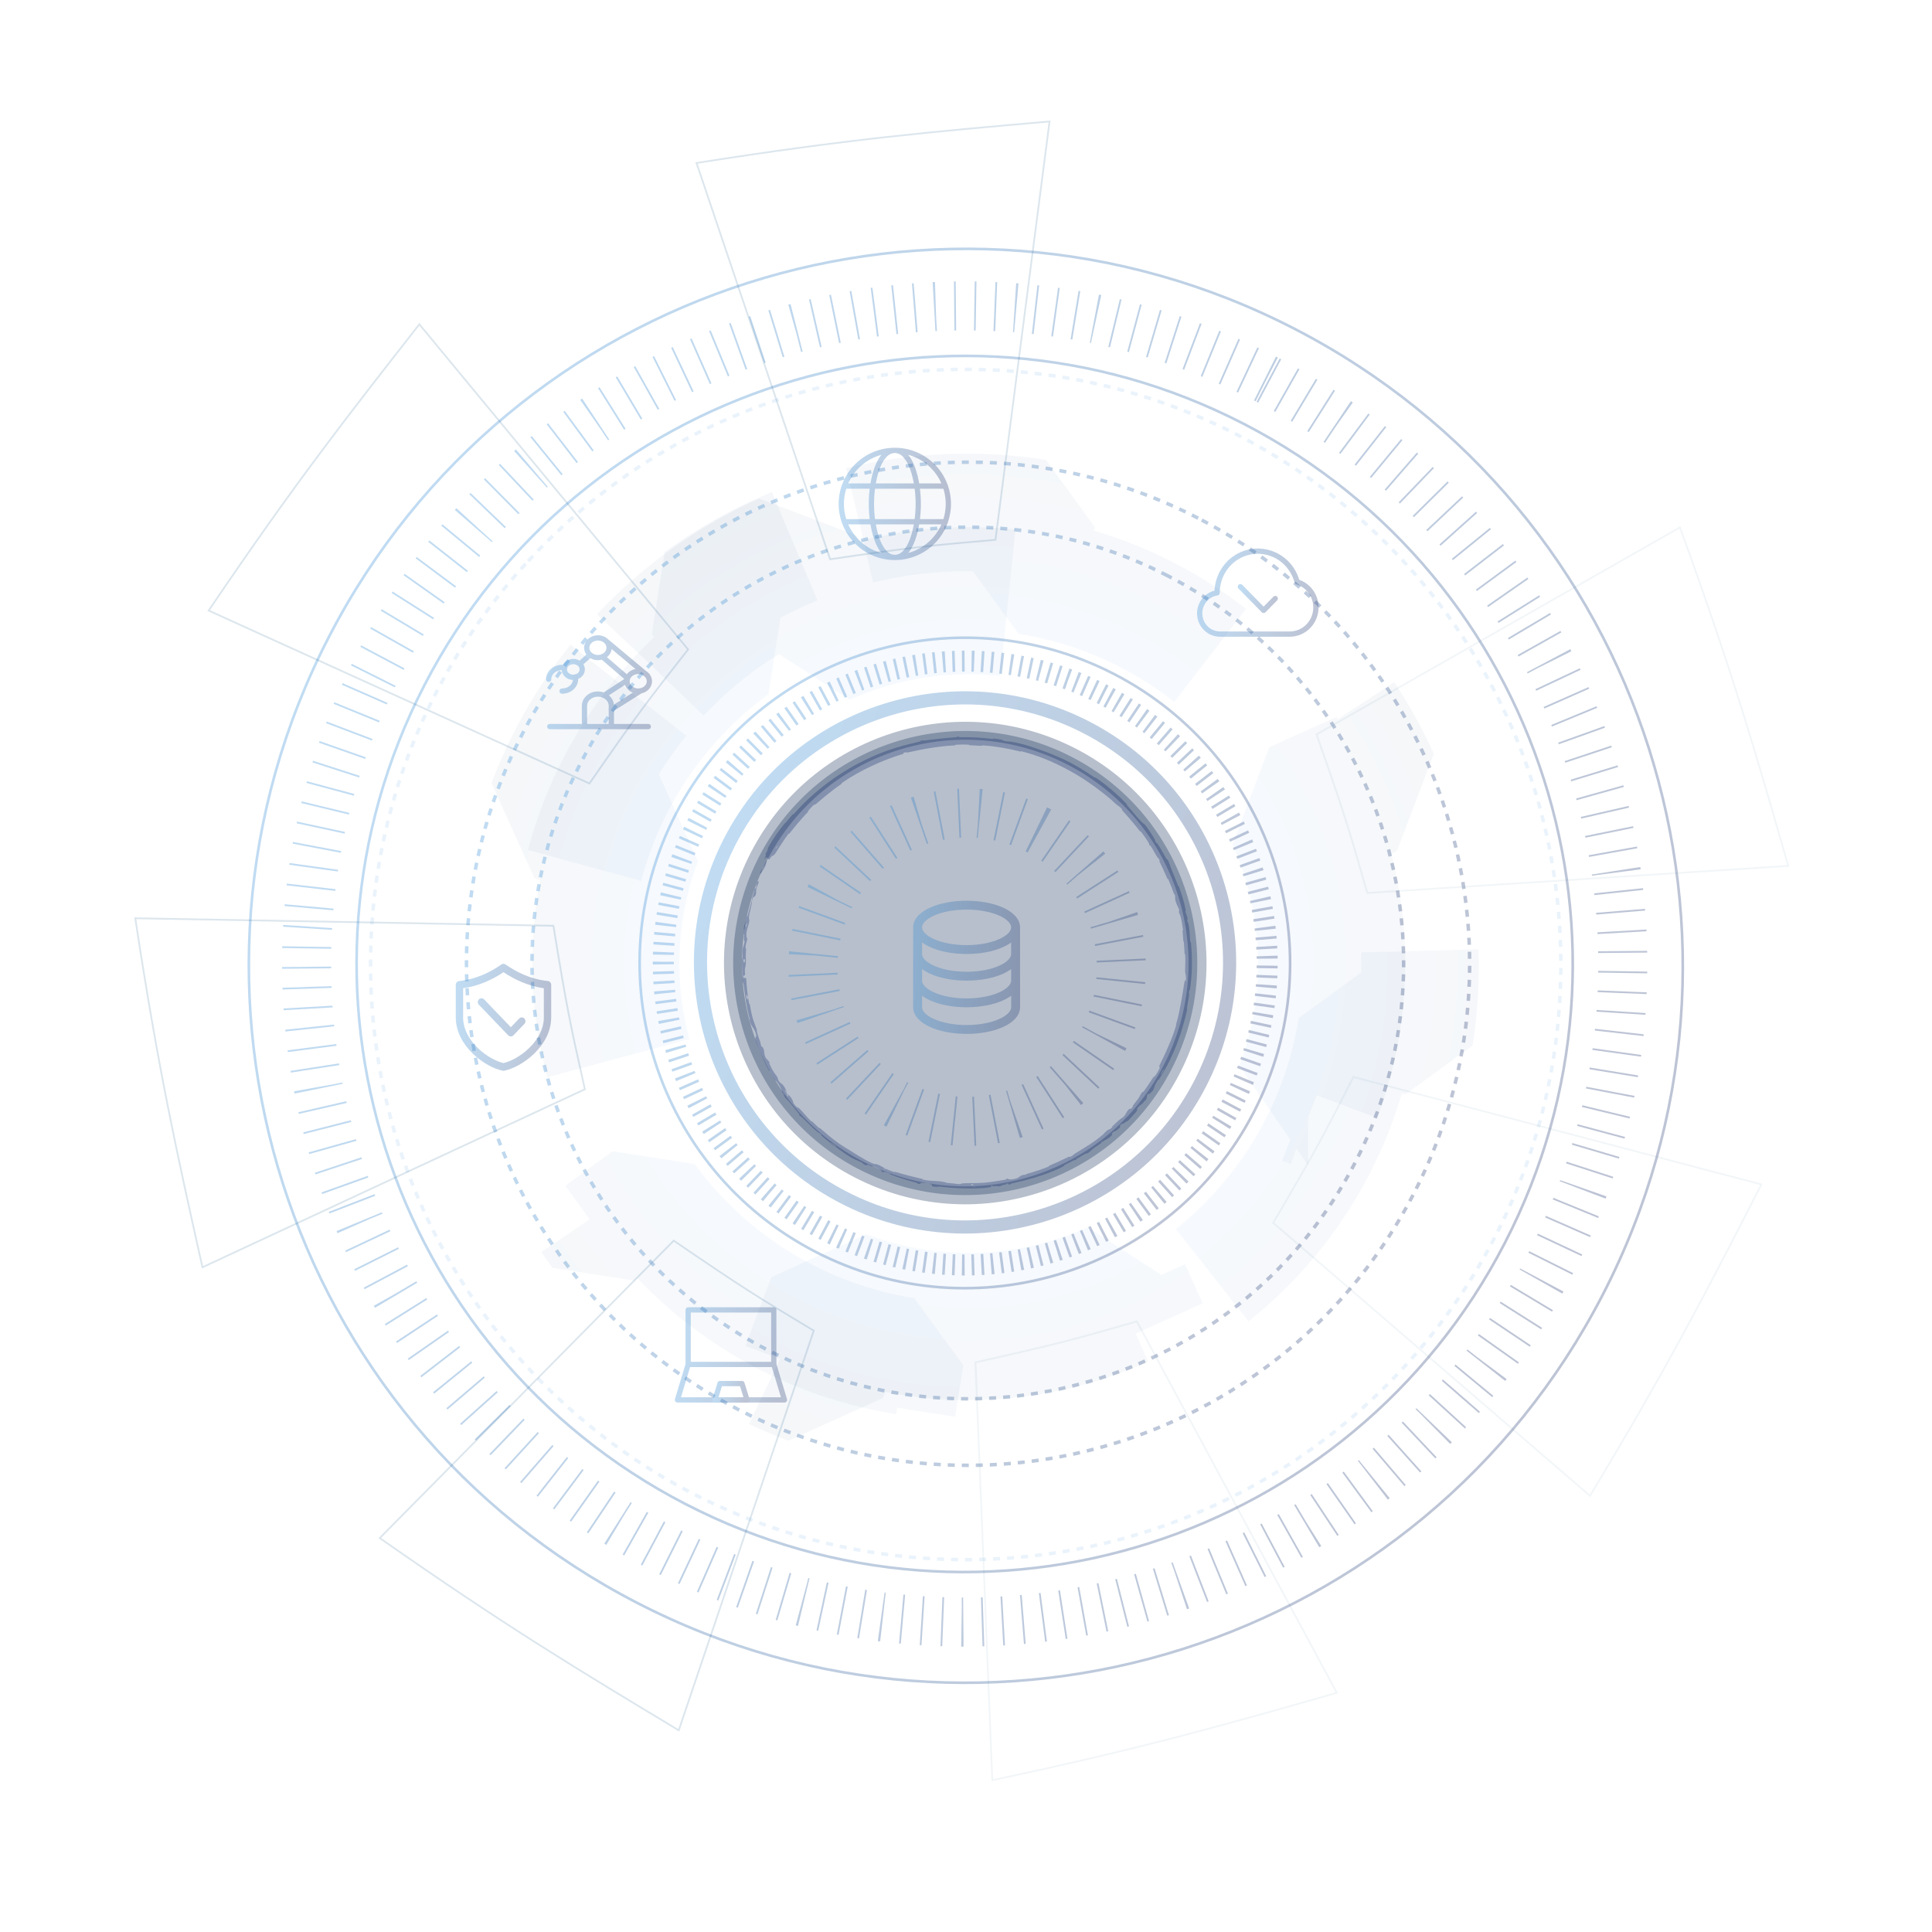 <svg width="2205" height="2205" viewBox="0 0 2205 2205" fill="none" xmlns="http://www.w3.org/2000/svg">
<circle opacity="0.29" cx="1101.64" cy="1099.13" r="275.302" transform="rotate(-152.69 1101.64 1099.13)" fill="#07244F"/>
<g opacity="0.29" filter="url(#filter0_f_94_2037)">
<path d="M962.901 1366.66C814.758 1290.16 756.677 1108.05 833.173 959.911C909.669 811.768 1091.78 753.686 1239.92 830.182C1388.06 906.678 1446.14 1088.78 1369.65 1236.93C1293.15 1385.07 1111.04 1443.15 962.901 1366.66Z" stroke="url(#paint0_linear_94_2037)" stroke-width="15"/>
</g>
<path opacity="0.29" d="M1259.7 793.008C1090.64 705.709 882.816 771.992 795.516 941.057C708.217 1110.12 774.501 1317.95 943.565 1405.24C1112.63 1492.54 1320.45 1426.26 1407.75 1257.2C1495.05 1088.13 1428.77 880.307 1259.7 793.008Z" stroke="url(#paint1_linear_94_2037)" stroke-width="24" stroke-miterlimit="2.559" stroke-dasharray="3 8"/>
<path opacity="0.29" d="M982.43 1329.98C854.934 1264.14 804.946 1107.42 870.781 979.921C936.616 852.424 1093.34 802.437 1220.84 868.272C1348.34 934.107 1398.32 1090.83 1332.49 1218.33C1266.65 1345.83 1109.93 1395.81 982.43 1329.98Z" stroke="#07244F" stroke-width="10"/>
<path opacity="0.29" d="M877.537 965.779C882.071 957.728 888.979 947.812 894.79 940.676C896.602 938.442 895.987 939.806 897.257 938.287C899.741 935.338 901.918 932.417 904.526 929.617C905.393 928.692 904.779 930.242 905.678 929.267C910.608 923.935 915.212 918.824 920.556 913.744C946.861 888.81 977.585 869.519 1011.91 856.943C1023.22 852.76 1037.42 849.128 1049.54 846.407C1050.95 846.086 1050.01 845.794 1050.27 845.699C1054.41 844.246 1053.18 845.481 1055.98 845.085C1067.11 843.532 1079.48 842.172 1090.25 841.487C1094.83 841.207 1090.19 840.439 1094.84 840.807C1095.16 840.833 1094.01 841.377 1095.27 841.393C1098.13 841.417 1103.53 841.293 1105.74 841.373C1110.01 841.518 1110.71 841.537 1114.73 841.714C1120.24 841.976 1126.73 842.746 1132.61 843.326C1133.87 843.449 1132.27 842.731 1134.28 842.886C1136.3 843.03 1141.57 843.825 1143.33 844.245C1145.08 844.654 1144.26 844.937 1144.56 845.081C1147.02 846.268 1153.23 846.338 1154.02 846.488C1168.28 848.955 1180.1 853.077 1192.77 857.79C1202.35 861.358 1212.38 865.619 1221.05 870.142C1221.13 870.179 1221.2 870.217 1221.27 870.254C1231.65 875.697 1239.95 881.025 1249.34 887.411C1250.32 888.088 1249.52 886.784 1250.72 887.613C1263.53 896.45 1275.38 906.506 1285.98 917.779C1287.04 918.913 1285.25 917.869 1286.29 919.023C1292.7 926.021 1301.49 938.062 1306.72 941.131C1310.59 946.255 1315.04 952.686 1317.79 957.753C1319.55 961.02 1317.12 958.319 1319.77 962.005C1320.36 962.84 1320.09 961.44 1320.94 962.717C1324.54 968.104 1327.91 974.324 1331.11 979.886C1331.76 981.017 1332.01 980.49 1332.25 980.781C1334.29 983.238 1335.55 988.396 1335.95 989.449C1339.04 997.472 1341.64 1003.15 1344.41 1010.65C1345.04 1012.39 1344.87 1010.12 1345.5 1011.79C1348.73 1020.47 1351.45 1029.71 1353.33 1038.59C1353.74 1040.56 1352.79 1038.88 1352.96 1039.83C1353.7 1044.01 1354.87 1044.72 1355.48 1048.75C1355.6 1049.6 1355.07 1049.22 1355.05 1049.38C1354.77 1051.92 1356.22 1053.81 1356.36 1054.43C1358.06 1062.23 1357.61 1067.45 1358.54 1075.06C1358.65 1075.97 1359.02 1073.85 1359.28 1076.43C1361.04 1093.59 1360.66 1111.97 1358.24 1128.85C1357.87 1131.48 1357.66 1129.54 1357.59 1129.71C1356.45 1132.31 1357.31 1134.17 1357.23 1135.03C1356.59 1141.84 1354.51 1147.91 1354.84 1152.71C1349.69 1175.34 1342.19 1197.37 1331.22 1217.67C1328.5 1222.7 1325.63 1227.51 1322.5 1232.26C1322.31 1232.56 1322.18 1231.73 1321.78 1232.33C1316.95 1239.6 1318.55 1238.57 1316.2 1244C1315.6 1245.37 1312.04 1248.3 1311.73 1248.55C1310.64 1249.51 1310.83 1247.84 1310.5 1248.19C1307.8 1251.06 1310.35 1252.16 1307.11 1256.43C1307.01 1256.56 1307.04 1255.7 1306.73 1256.03C1305.76 1257.04 1305.07 1258.25 1304.09 1259.21C1301.85 1261.4 1300.16 1261.45 1297.68 1265.56C1297.36 1266.08 1299.14 1266.39 1295.95 1269.93C1294.7 1271.36 1288.99 1277.6 1287.26 1279.19C1285.54 1280.8 1286.32 1279.3 1286.19 1279.41C1281.27 1283.46 1282.76 1281.55 1279.83 1283.08C1276.9 1284.57 1279.1 1285.61 1278.34 1286.68C1277.58 1287.76 1273.78 1290.5 1272.8 1291.11C1271.82 1291.73 1272.68 1290.55 1271.85 1291.15C1266.36 1295.03 1270.37 1293.93 1268.93 1295.65C1265.48 1299.69 1261.21 1300.93 1257.33 1303.67C1256.27 1304.41 1257.35 1304.08 1256.45 1304.8C1252.86 1307.64 1250.34 1308.81 1246.32 1312.12C1245.67 1312.66 1242.71 1315.85 1240.01 1316.66C1239.63 1316.78 1240.33 1315.84 1238.63 1316.79C1236.11 1318.22 1231.57 1320.82 1228.92 1322.46C1226.97 1323.68 1229.61 1323 1226.97 1324.22C1225.79 1324.76 1227.69 1323.25 1225.5 1324.29C1223.32 1325.33 1217.88 1328.18 1215.78 1329.2C1213.69 1330.24 1215.06 1330.15 1214.91 1330.27C1213.97 1330.96 1210.01 1333.1 1209.64 1333.26C1191.39 1341.64 1173.45 1346.52 1154.46 1350.79C1152.97 1351.12 1154.08 1351.45 1153.85 1351.51C1148.75 1352.76 1152.52 1350.52 1148.85 1350.71C1149.57 1351.72 1147.42 1351.94 1143.8 1352.66C1142.06 1353 1143.08 1353.28 1142.93 1353.35C1140.42 1354.42 1138.47 1353.82 1137.98 1353.72C1136.17 1353.32 1134.38 1354.32 1133.15 1354.03C1131.92 1353.75 1134.55 1352.8 1131.06 1353.22C1130.12 1353.73 1132.84 1354.48 1130.19 1354.95C1120.17 1356.88 1101.14 1356.58 1093.02 1356.03C1084.91 1355.61 1082.28 1355.41 1077.58 1354.84C1069.1 1353.67 1072.13 1354.78 1066.8 1354.44C1061.46 1354.02 1064.33 1352.49 1063.63 1351.97C1062.95 1351.45 1062.08 1351.74 1061.2 1351.36C1060.32 1350.99 1062.34 1351.04 1060.21 1350.6C1058.07 1350.17 1052.1 1349.77 1051.25 1350.02C1049.46 1350.58 1051.91 1352.11 1046.28 1350.53C1045.96 1350.43 1047.13 1350.18 1045.89 1349.85C1036.1 1347.23 1025.95 1344.24 1016.56 1340.5C1015.27 1339.99 1016.63 1339.88 1015.88 1339.57C1008.12 1336.3 1010.6 1338.22 1005.92 1337.49C1007.4 1336.57 1005.36 1334.89 999.523 1332.31C996.013 1330.73 996.388 1331.56 993.954 1330.9C993.223 1330.71 990.958 1329.15 990.39 1329.19C988.517 1329.31 990.345 1331.44 984.607 1328.05C984.605 1328.05 984.602 1328.05 984.6 1328.04C984.511 1327.99 984.586 1327.95 984.682 1327.9C984.807 1327.84 984.968 1327.76 984.839 1327.6C984.789 1327.54 984.692 1327.46 984.53 1327.37C978.865 1324.16 977.727 1324.67 971.589 1321.24C966.749 1318.54 958.838 1312.74 953.815 1309.01C954.825 1307.81 949.854 1304.67 947.291 1304.07C944.076 1301.58 940.622 1298.91 937.699 1296.26C936.696 1295.35 937.67 1295.57 937.572 1295.43C936.079 1293.16 934.072 1292.81 933.384 1292.26C925.981 1286.28 921.013 1280.3 914.277 1274.21C914.04 1274 912.873 1274.36 911.829 1272.02C911.767 1271.87 914.141 1273.76 911.314 1270.56C908.478 1267.36 903.758 1260.86 899.767 1256.48C898.797 1255.43 895.888 1253.07 894.745 1250.3C894.594 1249.93 895.097 1250.09 894.911 1249.53C894.312 1247.74 892.836 1247.58 892.401 1245.3C891.972 1243.02 890.078 1239.03 886.403 1234.35C886.288 1234.2 884.8 1233.47 883.843 1231.86C882.313 1229.29 880.355 1225.53 878.857 1222.8C878.138 1221.5 878.118 1222.59 877.985 1222.37C872.938 1213.67 870.252 1206.99 866.316 1196.99C865.593 1195.16 862.816 1190.15 862.087 1186.35C861.312 1182.18 865.161 1185.37 861.579 1176.52C860.182 1172.97 855.475 1169.18 855.457 1161.97C851.74 1148.95 850.499 1136.47 848.605 1123.07C848.52 1122.47 847.405 1120.63 847.308 1119.19C847.165 1117.06 847.533 1115.87 847.471 1114.35C847.235 1107.99 846.731 1102.16 846.868 1096.01C846.928 1093.67 847.365 1094.5 847.466 1091.72C847.581 1088.95 847.05 1087.07 847.572 1083.32C847.977 1080.49 849.419 1077.76 849.936 1074.05C848.746 1073.79 849.003 1071.21 849.276 1066.6C849.329 1065.71 848.787 1066.6 848.79 1066.17C848.797 1064.45 849.367 1062.94 849.375 1061.3C849.378 1060.9 848.97 1060.82 848.95 1060.49C848.756 1057.67 850.476 1053.35 850.783 1052.63C851.94 1049.82 851.692 1048.36 852.405 1046.17C853.125 1044 852.699 1047.39 853.409 1044.82C854.876 1039.52 856.58 1032.65 858.195 1027.33C858.838 1025.2 857.872 1026.49 857.952 1026.19C859.143 1021.73 861.203 1017.48 861.013 1014.72C864.784 1012.67 861.642 1012 864.581 1006.01C864.815 1005.54 866.309 1005.43 865.766 1007.35C865.223 1009.27 863.761 1011.95 863.131 1014.65C862.971 1015.29 862.958 1019.2 862.876 1019.71C862.192 1023.67 860.128 1023.6 859.952 1023.77C858.08 1025.71 858.11 1030.48 857.888 1031.66C856.826 1037.09 855.465 1041.52 854.787 1046.09C854.352 1049.07 855.594 1049.62 855.104 1051.9C853.546 1059.49 851.307 1061.98 851.972 1069.47C852.134 1071.08 853.708 1069.68 852.007 1075.16C851.896 1075.5 850.482 1079.58 850.979 1082.05C851.04 1082.36 851.461 1082.38 851.469 1082.78C851.523 1085.47 851.093 1087.24 851.142 1090.16C851.193 1093.08 851.363 1096.6 851.229 1099.92C851.145 1101.93 850.408 1104.51 850.242 1105.48C849.753 1108.23 850.787 1111.11 850.21 1112.83C849.636 1114.57 848.416 1111.28 848.253 1115.8C849.354 1115.9 850.499 1116.2 851.613 1116.39C852.237 1126.12 853.088 1135.7 854.919 1145.32C855.148 1146.51 855.497 1145.19 855.76 1146.46C856.882 1151.81 857.512 1156.58 859.083 1162.05C860.303 1166.28 862.222 1170.75 863.753 1175.07C863.389 1178.12 865.978 1184.47 867.654 1189.13C868.237 1190.77 867.886 1190.78 868.236 1191.97C869.592 1196.46 869.811 1194.01 870.451 1195.13C873.244 1199.89 871.116 1201.31 873.906 1207.2C874.049 1207.52 877.07 1210.72 877.405 1211.19C879.524 1214.22 877.256 1211.94 878.203 1214.03C879.951 1217.84 881.048 1220.58 883.817 1224.67C884.627 1225.87 887.069 1228.41 887.976 1231.11C888.095 1231.47 887.613 1231.53 887.746 1231.79C890.197 1236.56 891.47 1235.92 893.524 1238.21C895.581 1240.49 897.477 1244.86 897.82 1245.81C898.698 1248.26 896.454 1244.42 896.327 1244.34C894.73 1243.51 896.81 1246.26 898.309 1248.43C897.428 1249.54 899.705 1252.47 899.875 1250.67C899.888 1250.47 898.568 1248.89 898.309 1248.43C900.75 1249.52 903.263 1252.62 905.07 1256.89C905.929 1258.88 904.12 1257.79 908.386 1262.55C910.336 1264.69 910.325 1263.23 912.177 1264.99C916.409 1269 920.909 1275.08 925.303 1279.2C926.885 1280.69 925.735 1278.84 926.829 1279.84C929.736 1282.47 932.018 1285.12 935.107 1287.61C935.386 1287.84 935.091 1286.86 936.01 1287.66C943.011 1293.75 949.145 1299.07 957.062 1304.71C960.871 1307.45 968.052 1311.81 972.19 1314.34C976.827 1317.23 982.027 1320.55 987.036 1323.34C989.796 1324.89 992.444 1326.25 994.79 1327.29C999.091 1329.17 998.376 1328.23 1000.37 1328.73C1004.19 1329.69 1010.03 1333.43 1010.83 1333.94C1010.85 1333.96 1007.06 1332.58 1008.96 1333.64C1009.91 1334.64 1010.79 1333.93 1010.83 1333.94C1011.35 1334.31 1018.89 1337.26 1020.44 1337.65C1021.28 1337.88 1020.99 1337.24 1021.42 1337.37C1031.79 1340.44 1042.19 1343.14 1052.86 1345.55C1053.04 1345.6 1052.65 1346.09 1053.09 1346.2C1059.24 1347.68 1063.4 1347.64 1068.6 1347.95C1073.81 1348.25 1077.89 1348.79 1080.88 1350.03C1084.81 1350.25 1090.44 1351.01 1093.68 1351.37C1096.93 1351.74 1097.42 1350.62 1097.7 1350.61C1106.62 1350.03 1111.77 1350.53 1121.01 1349.99C1125.41 1349.75 1134.07 1348.64 1138.76 1347.79C1142.46 1347.15 1144.74 1347.03 1148.12 1346.24C1148.58 1346.13 1148.02 1345.73 1148.16 1345.69C1151.84 1344.39 1150.24 1345.91 1151.07 1345.97C1154.06 1346.17 1155.93 1346.22 1160.69 1344.73C1161.79 1344.38 1164.61 1341.9 1166.58 1341.27C1169.15 1340.45 1168.34 1341.32 1171.02 1340.41C1171.25 1340.33 1171.1 1339.98 1172.78 1339.5C1180.57 1337.31 1189 1334.62 1196.79 1331.41C1197.85 1330.97 1196.26 1330.97 1197.79 1330.33C1204.96 1327.3 1212.68 1323.7 1219.52 1320.39C1221.2 1319.58 1220.37 1320.51 1220.78 1320.43C1223.36 1319.93 1225.9 1317.22 1226.39 1316.91C1238.16 1309.54 1247.58 1304.41 1258.43 1295.25C1259.03 1294.76 1262.86 1290.09 1265.51 1289.14C1265.69 1289.08 1268.37 1288.15 1269.62 1286.06C1269.7 1285.93 1268.13 1286.62 1270.28 1284.76C1272.44 1282.88 1275.51 1279.51 1278.71 1277.16C1279.72 1276.42 1282.55 1275.07 1284.49 1271.81C1284.63 1271.6 1287.12 1266.15 1289.42 1265.48C1289.79 1265.37 1290.61 1266.56 1292.97 1262.74C1293.41 1262.01 1292.19 1262.98 1293.48 1261.16C1295.46 1258.37 1298.58 1255.1 1300.63 1251.41C1300.99 1250.76 1302.11 1247.74 1304.14 1246.14C1304.46 1245.89 1304.4 1246.76 1305.2 1245.72C1309.05 1240.8 1312.43 1235.15 1315.99 1229.9C1317.26 1228.03 1317.3 1229.41 1318.67 1227.47C1320.06 1225.54 1322.55 1221.52 1323.43 1219.17C1324.29 1216.84 1321.99 1218.66 1323.63 1215.36C1323.84 1214.93 1324.05 1214.51 1324.26 1214.08C1331.06 1200.17 1337.45 1186.16 1342.02 1171.33C1342.71 1169.07 1341.76 1170.83 1342.71 1167.49C1346.42 1155.15 1349.91 1133.28 1351.58 1122.22C1353.03 1113.36 1352.68 1124.64 1353.5 1117.82C1353.89 1114.51 1352.68 1110.86 1352.66 1110.07C1352.52 1102.28 1353.1 1096.88 1352.66 1089.87C1352.56 1088.42 1352.06 1089.86 1351.98 1088.64C1351.7 1084.45 1351.64 1080.03 1351.21 1076.04C1351.01 1074.25 1350.62 1074.62 1350.48 1072.98C1350.12 1069.04 1349.84 1065.54 1349.65 1061.66C1349.63 1061.31 1350.51 1063.58 1350.08 1060.67C1349.38 1055.97 1348.67 1050.06 1347.07 1044.81C1346.58 1043.24 1345.64 1043.4 1345.47 1039.86C1345.42 1039.12 1346.8 1039.73 1344.8 1036.04C1344.48 1035.41 1341.37 1029.22 1341.19 1025.78C1341.16 1024.87 1341.38 1022.43 1340.62 1020.61C1340.52 1020.37 1340.36 1021.54 1339.8 1020.02C1337.83 1014.67 1335.79 1009.06 1333.39 1003.71C1332.75 1002.29 1333.15 1004.64 1332.2 1002.51C1329.61 996.679 1326.33 989.411 1323.57 983.802C1322.55 981.732 1323.69 982.934 1323.65 982.763C1323.09 979.998 1321.37 979.104 1320.89 978.355C1317.86 973.677 1316.11 969.775 1313.25 965.51C1312.46 964.334 1312.57 965.455 1312.38 965.242C1310.43 963.028 1312.38 964.36 1311.45 962.752C1308.85 958.243 1305.5 953.534 1302.29 949.37C1301.11 947.848 1301.94 949.928 1300.89 948.563C1294.64 940.496 1287.71 932.417 1280.97 925.076C1279.7 923.691 1280.85 924.216 1280.65 923.864C1279.26 921.411 1275.72 919.362 1275 918.81C1271.7 916.279 1270.77 914.895 1267.99 912.524C1254.44 900.882 1236.39 888.119 1221.55 880.046C1220.07 879.23 1218.61 878.439 1217.17 877.671C1199.75 868.531 1184.77 862.39 1166 857.465C1164.7 857.133 1165.85 858.057 1164.74 857.782C1150.36 854.226 1135.95 851.611 1121.12 850.683C1119.91 850.608 1121.62 851.304 1119.66 851.208C1115.66 851.015 1110.62 850.772 1106.56 850.534C1104.59 850.419 1107.25 849.961 1105.26 849.859C1100.62 849.626 1095.64 849.676 1090.88 849.997C1088.86 850.138 1091.94 850.569 1089.31 850.711C1071.41 851.752 1054.02 854.669 1036.32 858.742C1035.11 859.024 1033.73 858.166 1031.24 859.139C1031.14 859.513 1031.27 859.883 1031.28 860.246C1006.3 867.895 982.496 878.773 960.801 893.584C959.89 894.209 961.817 893.644 960.06 894.858C949.888 901.926 940.673 909.599 931.021 917.831C930.07 918.653 929.761 917.388 927.207 920.103C926.748 920.573 922.889 924.652 922.08 925.867C921.971 926.034 923.047 925.658 921.816 926.966C914.637 934.592 907.529 942.887 901.081 951.137C900.039 952.472 900.659 950.69 899.912 951.641C894.643 958.359 889.935 966.385 885.396 973.226C882.389 977.786 882.568 975.569 880.325 977.674C880.004 977.971 878.365 980.98 877.802 980.887C876.371 980.653 875.829 978.463 874.212 978.387C873.858 978.362 871.994 982.69 872.599 979.869C872.64 979.67 874.009 976.539 874.187 975.682C874.309 975.083 873.316 975.744 873.687 974.586C874.06 973.426 875.099 972.503 875.839 970.654C876.587 968.802 875.576 969.257 877.537 965.779ZM1108.39 1352.62C1111.44 1353.06 1111.82 1351.1 1108.57 1351.66C1108.41 1351.69 1108.23 1352.59 1108.39 1352.62ZM851.814 1135.83C851.542 1139.89 853.259 1142.36 853.455 1139.5C853.665 1136.65 851.902 1134.6 851.814 1135.83ZM848.595 1094.77C847.856 1099.43 850.614 1100.15 850.111 1095.2C850.084 1094.91 848.639 1094.5 848.595 1094.77ZM886.948 965.782C886.902 965.802 885.595 967.889 885.589 967.954C885.434 969.39 888.039 965.226 886.948 965.782ZM851.984 1053.94C851.347 1055.29 851.081 1059.52 851.837 1057.81C852.435 1056.43 852.766 1052.24 851.984 1053.94ZM1256.65 1302.99C1256.71 1302.99 1258.13 1301.93 1258.01 1301.82C1257.59 1301.48 1255.72 1303.08 1256.65 1302.99ZM873.723 987.847C869.178 997.035 864.647 1002.02 869.506 991.763C870.4 989.929 868.335 996.065 869.601 993.786C871.908 989.646 872.004 986.167 874.922 982.16C875.438 981.441 873.97 987.325 873.718 987.865C873.72 987.859 873.722 987.853 873.723 987.847ZM1110.21 1354.9C1110.27 1354.93 1112.73 1354.86 1112.79 1354.83C1114.09 1354.17 1109.15 1354.3 1110.21 1354.9ZM1325.38 1226.29C1325.51 1226.21 1328.32 1221.23 1328.35 1221.03C1328.9 1217.95 1323.24 1227.98 1325.38 1226.29ZM953.759 1308.92C951.213 1307.88 948.54 1306 947.3 1304.08C949.411 1305.73 951.596 1307.34 953.759 1308.92Z" fill="#052165"/>
<path opacity="0.29" d="M1445.54 432.929C1077.02 242.64 624.019 387.121 433.73 755.638C243.44 1124.15 387.921 1577.16 756.438 1767.45C1124.95 1957.74 1577.96 1813.25 1768.25 1444.74C1958.54 1076.22 1814.05 623.219 1445.54 432.929Z" stroke="url(#paint2_linear_94_2037)" stroke-width="56" stroke-miterlimit="2.559" stroke-dasharray="2 21"/>
<path opacity="0.29" d="M1184.58 947.479C1098.21 902.88 992.036 936.743 947.437 1023.11C902.838 1109.48 936.701 1215.66 1023.07 1260.26C1109.44 1304.86 1215.62 1270.99 1260.21 1184.62C1304.81 1098.25 1270.95 992.078 1184.58 947.479Z" stroke="url(#paint3_linear_94_2037)" stroke-width="56" stroke-miterlimit="2.559" stroke-dasharray="2 21"/>
<path opacity="0.29" d="M1419.34 483.667C1078.84 307.847 660.287 441.343 484.467 781.838C308.647 1122.33 442.142 1540.89 782.637 1716.71C1123.13 1892.53 1541.69 1759.03 1717.51 1418.54C1893.33 1078.04 1759.83 659.488 1419.34 483.667Z" stroke="url(#paint4_linear_94_2037)" stroke-width="3" stroke-miterlimit="2.559"/>
<path opacity="0.29" d="M1477.65 375.362C1076.18 168.055 582.668 325.457 375.362 726.929C168.055 1128.4 325.457 1621.91 726.929 1829.22C1128.4 2036.53 1621.91 1879.12 1829.22 1477.65C2036.53 1076.18 1879.12 582.668 1477.65 375.362Z" stroke="url(#paint5_linear_94_2037)" stroke-width="3" stroke-miterlimit="2.559"/>
<path opacity="0.29" d="M1271.48 769.274C1089.36 675.234 865.489 746.636 771.45 928.754C677.41 1110.87 748.812 1334.74 930.93 1428.78C1113.05 1522.82 1336.92 1451.42 1430.96 1269.3C1525 1087.18 1453.6 863.314 1271.48 769.274Z" stroke="url(#paint6_linear_94_2037)" stroke-width="3" stroke-miterlimit="2.559"/>
<path opacity="0.29" d="M599.853 643.56C347.327 920.981 367.51 1350.59 644.931 1603.11C922.352 1855.64 1351.96 1835.46 1604.48 1558.03C1857.01 1280.61 1836.83 851.007 1559.41 598.482C1281.98 345.956 852.378 366.139 599.853 643.56Z" stroke="url(#paint7_linear_94_2037)" stroke-opacity="0.33" stroke-width="4" stroke-miterlimit="2.559" stroke-dasharray="8 8"/>
<path opacity="0.29" d="M742.558 758.577C788.707 709.466 842.638 671.681 900.725 645.505L935.237 722.087L935.237 722.089C1035.16 677.061 1149.62 673.501 1252.14 712.232L1252.14 712.23L1281.83 633.65C1341.43 656.166 1397.61 690.527 1446.72 736.675L1449.01 738.843C1497.01 784.509 1534.02 837.662 1559.79 894.841L1483.21 929.353L1483.21 929.354C1528.23 1029.27 1531.8 1143.74 1493.06 1246.26L1493.07 1246.26L1571.65 1275.95C1549.13 1335.55 1514.77 1391.72 1468.62 1440.84C1422.47 1489.95 1368.54 1527.73 1310.46 1553.91L1275.94 1477.33L1275.94 1477.32C1176.02 1522.35 1061.56 1525.91 959.035 1487.18L959.035 1487.18L929.349 1565.76C869.748 1543.25 813.572 1508.89 764.461 1462.74L762.167 1460.57C714.172 1414.9 677.156 1361.75 651.388 1304.57L727.971 1270.06L727.972 1270.06C682.944 1170.14 679.383 1055.68 718.114 953.152L718.114 953.151L639.534 923.466C662.05 863.864 696.41 807.688 742.558 758.577Z" stroke="url(#paint8_radial_94_2037)" stroke-opacity="0.13" stroke-width="168" stroke-miterlimit="2.559" stroke-linejoin="bevel" stroke-dasharray="500 500"/>
<path opacity="0.29" d="M981.445 599.382C1049.55 582.927 1117.92 580.765 1183.29 591.047L1172.88 657.233L1172.88 657.234C1290.67 675.763 1397.01 740.714 1467.28 837.054L1467.28 837.054L1521.41 797.572C1560.4 851.034 1589.7 912.853 1606.15 980.954C1622.61 1049.06 1624.77 1117.43 1614.49 1182.8L1548.3 1172.39L1548.3 1172.39C1529.77 1290.18 1464.82 1396.52 1368.48 1466.79L1368.48 1466.79L1407.96 1520.92C1354.5 1559.91 1292.68 1589.21 1224.58 1605.66C1156.48 1622.12 1088.1 1624.28 1022.74 1614L1033.15 1547.81L1033.15 1547.81C915.351 1529.28 809.015 1464.33 738.746 1367.99L738.747 1367.99L684.616 1407.47C645.622 1354.01 616.327 1292.19 599.873 1224.09C583.418 1155.99 581.256 1087.61 591.538 1022.25L657.724 1032.66C676.254 914.86 741.204 808.525 837.545 738.256L798.063 684.125C851.525 645.131 913.344 615.836 981.445 599.382Z" stroke="url(#paint9_radial_94_2037)" stroke-opacity="0.13" stroke-width="134" stroke-miterlimit="2.559" stroke-linejoin="bevel" stroke-dasharray="500 500"/>
<path opacity="0.29" d="M1367.45 591.387C1086.59 446.356 741.327 556.474 596.296 837.341C451.266 1118.21 561.383 1463.47 842.251 1608.5C1123.12 1753.53 1468.38 1643.41 1613.41 1362.54C1758.44 1081.68 1648.32 736.417 1367.45 591.387Z" stroke="url(#paint10_linear_94_2037)" stroke-width="4" stroke-miterlimit="2.559" stroke-dasharray="8 8"/>
<path opacity="0.29" d="M1332.74 657.158C1088.69 531.14 788.695 626.822 662.677 870.871C536.658 1114.92 632.341 1414.92 876.389 1540.94C1120.44 1666.96 1420.44 1571.27 1546.46 1327.22C1672.47 1083.18 1576.79 783.177 1332.74 657.158Z" stroke="url(#paint11_linear_94_2037)" stroke-width="4" stroke-miterlimit="2.559" stroke-dasharray="8 8"/>
<g opacity="0.29">
<path d="M785.393 1557.26V1495H883.131V1557.26M785.393 1557.26H883.131M785.393 1557.26L773.175 1597.73H895.348L883.131 1557.26" stroke="url(#paint12_linear_94_2037)" stroke-width="6" stroke-linecap="round" stroke-linejoin="round"/>
<path d="M846.784 1579.05H821.739L815.935 1597.73H852.587L846.784 1579.05Z" stroke="url(#paint13_linear_94_2037)" stroke-width="6" stroke-linecap="round" stroke-linejoin="round"/>
</g>
<g opacity="0.29">
<path d="M1501.86 693.272C1501.86 697.267 1501.09 701.222 1499.59 704.913C1498.09 708.603 1495.89 711.956 1493.12 714.781C1487.52 720.485 1479.93 723.69 1472.02 723.69H1392.43C1386.56 723.701 1380.89 721.44 1376.59 717.364C1372.28 713.288 1369.66 707.699 1369.24 701.726C1368.82 695.753 1370.63 689.839 1374.32 685.178C1378.01 680.517 1383.3 677.455 1389.11 676.61C1389.05 665.111 1393.1 653.981 1400.5 645.301C1407.9 636.621 1418.15 630.985 1429.33 629.447C1440.51 627.909 1451.86 630.574 1461.26 636.944C1470.65 643.314 1477.45 652.952 1480.37 664.058C1486.58 665.901 1492.02 669.746 1495.9 675.014C1499.77 680.281 1501.87 686.688 1501.86 693.272Z" stroke="url(#paint14_linear_94_2037)" stroke-width="6" stroke-linejoin="round"/>
<path d="M1415.64 669.614L1442.17 696.652L1455.44 683.133" stroke="url(#paint15_linear_94_2037)" stroke-width="6" stroke-linecap="round" stroke-linejoin="round"/>
</g>
<path opacity="0.29" d="M1021.26 514.022C1013.24 514.022 1005.3 515.602 997.886 518.672C990.475 521.742 983.74 526.241 978.068 531.914C972.396 537.586 967.896 544.32 964.826 551.732C961.756 559.143 960.176 567.086 960.176 575.108C960.176 583.13 961.756 591.074 964.826 598.485C967.896 605.897 972.396 612.631 978.068 618.303C983.74 623.975 990.475 628.475 997.886 631.545C1005.3 634.615 1013.24 636.195 1021.26 636.195M1021.26 514.022C1029.28 514.022 1037.23 515.602 1044.64 518.672C1052.05 521.742 1058.78 526.241 1064.46 531.914C1070.13 537.586 1074.63 544.32 1077.7 551.732C1080.77 559.143 1082.35 567.086 1082.35 575.108C1082.35 583.13 1080.77 591.074 1077.7 598.485C1074.63 605.897 1070.13 612.631 1064.46 618.303C1058.78 623.975 1052.05 628.475 1044.64 631.545C1037.23 634.615 1029.28 636.195 1021.26 636.195M1021.26 514.022C1002.52 514.022 994.514 549.065 994.514 575.108C994.514 601.152 1002.52 636.195 1021.26 636.195M1021.26 514.022C1040 514.022 1048.01 549.065 1048.01 575.108C1048.01 601.152 1040 636.195 1021.26 636.195M1078.96 595.471H963.57M1078.96 554.746H963.57" stroke="url(#paint16_linear_94_2037)" stroke-width="6" stroke-linecap="round" stroke-linejoin="round"/>
<path opacity="0.29" d="M572.297 1100.73C572.986 1100.26 573.794 1100 574.622 1100C575.449 1100 576.258 1100.26 576.946 1100.73C589.155 1109.22 605.258 1117.57 625.295 1119.66C626.329 1119.77 627.287 1120.27 627.985 1121.07C628.682 1121.87 629.068 1122.92 629.068 1124V1161.09C629.068 1178.02 620.173 1192.38 609.38 1202.75C598.608 1213.1 585.352 1220.08 575.392 1222.02L574.622 1222.17L573.851 1222.02C563.892 1220.08 550.636 1213.1 539.864 1202.75C529.071 1192.38 520.175 1178.02 520.175 1161.09V1124C520.175 1122.92 520.561 1121.88 521.257 1121.07C521.954 1120.27 522.911 1119.77 523.945 1119.66C543.985 1117.57 560.089 1109.22 572.297 1100.73ZM620.692 1161.09V1127.88C601.862 1125.19 586.491 1117.49 574.622 1109.57C562.752 1117.49 547.382 1125.19 528.552 1127.88V1161.09C528.552 1174.71 535.734 1186.91 545.543 1196.33C555.071 1205.49 566.513 1211.48 574.622 1213.28C582.73 1211.47 594.172 1205.49 603.7 1196.33C613.509 1186.91 620.692 1174.71 620.692 1161.09ZM546.531 1146.72C545.769 1145.9 545.346 1144.8 545.356 1143.65C545.365 1142.51 545.806 1141.42 546.582 1140.61C547.359 1139.8 548.409 1139.34 549.508 1139.33C550.606 1139.32 551.664 1139.76 552.454 1140.55L582.998 1172.38L592.602 1162.37C593.392 1161.58 594.45 1161.14 595.548 1161.15C596.646 1161.16 597.696 1161.62 598.473 1162.42C599.249 1163.23 599.69 1164.33 599.699 1165.47C599.709 1166.62 599.287 1167.72 598.524 1168.54L585.959 1181.63C585.174 1182.45 584.109 1182.91 582.998 1182.91C581.888 1182.91 580.822 1182.45 580.037 1181.63L546.531 1146.72Z" fill="url(#paint17_linear_94_2037)"/>
<path opacity="0.29" d="M1140.61 1045.09C1131.3 1040.88 1118.06 1038.13 1103.18 1038.13C1088.29 1038.13 1075.05 1040.87 1065.74 1045.09C1055.96 1049.53 1052.34 1054.62 1052.34 1058.4C1052.34 1062.19 1055.96 1067.27 1065.74 1071.7C1075.05 1075.92 1088.29 1078.67 1103.18 1078.67C1118.06 1078.67 1131.3 1075.93 1140.61 1071.7C1150.39 1067.27 1154.01 1062.18 1154.01 1058.4C1154.01 1054.61 1150.39 1049.53 1140.61 1045.09ZM1052.34 1075.61V1088.8C1052.34 1092.59 1055.96 1097.67 1065.74 1102.1C1075.05 1106.32 1088.29 1109.07 1103.18 1109.07C1118.06 1109.07 1131.3 1106.33 1140.61 1102.1C1150.39 1097.67 1154.01 1092.58 1154.01 1088.8V1075.61C1151.25 1077.65 1148.11 1079.44 1144.82 1080.93C1133.9 1085.87 1119.17 1088.8 1103.18 1088.8C1087.18 1088.8 1072.45 1085.87 1061.53 1080.93C1058.29 1079.48 1055.21 1077.69 1052.34 1075.61ZM1042.18 1058.4C1042.18 1048.2 1051.07 1040.62 1061.53 1035.87C1072.45 1030.93 1087.18 1028 1103.18 1028C1119.17 1028 1133.9 1030.93 1144.82 1035.87C1155.28 1040.62 1164.18 1048.2 1164.18 1058.4V1149.6C1164.18 1159.8 1155.28 1167.38 1144.82 1172.13C1133.9 1177.06 1119.17 1180 1103.18 1180C1087.18 1180 1072.45 1177.07 1061.53 1172.13C1051.07 1167.38 1042.18 1159.8 1042.18 1149.6V1058.4ZM1052.34 1106.01V1119.2C1052.34 1122.99 1055.96 1128.07 1065.74 1132.5C1075.05 1136.72 1088.29 1139.47 1103.18 1139.47C1118.06 1139.47 1131.3 1136.73 1140.61 1132.5C1150.39 1128.07 1154.01 1122.98 1154.01 1119.2V1106.01C1151.25 1108.05 1148.11 1109.84 1144.82 1111.33C1133.9 1116.26 1119.17 1119.2 1103.18 1119.2C1087.18 1119.2 1072.45 1116.27 1061.53 1111.33C1058.29 1109.88 1055.21 1108.09 1052.34 1106.01ZM1052.34 1136.41V1149.6C1052.34 1153.39 1055.96 1158.47 1065.74 1162.9C1075.05 1167.12 1088.29 1169.87 1103.18 1169.87C1118.06 1169.87 1131.3 1167.13 1140.61 1162.9C1150.39 1158.47 1154.01 1153.38 1154.01 1149.6V1136.41C1151.25 1138.45 1148.11 1140.24 1144.82 1141.73C1133.9 1146.66 1119.17 1149.6 1103.18 1149.6C1087.18 1149.6 1072.45 1146.67 1061.53 1141.73C1058.24 1140.24 1055.1 1138.45 1052.34 1136.41Z" fill="url(#paint18_linear_94_2037)"/>
<path opacity="0.29" d="M631.592 1056.58C647.291 1152.73 650.572 1167.49 667.499 1243.16L231.063 1446.35C201.691 1315.05 180.554 1220.4 154.39 1048L631.592 1056.58Z" stroke="#105785" stroke-opacity="0.5" stroke-width="2"/>
<path opacity="0.29" d="M1502.58 838.163C1534.89 930.077 1539.09 944.601 1560.5 1019.13L2040.93 988.267C2003.77 858.957 1976.96 765.753 1917.29 601.907L1502.58 838.163Z" stroke="#105785" stroke-opacity="0.18" stroke-width="2"/>
<path opacity="0.29" d="M768.931 1415.94C849.357 1470.93 862.302 1478.74 928.751 1518.7L774.652 1974.79C659.356 1905.45 576.263 1855.43 433.432 1755.4L768.931 1415.94Z" stroke="#105785" stroke-opacity="0.5" stroke-width="2"/>
<path opacity="0.29" d="M1113.31 1554.85C1208.38 1533.58 1222.93 1529.44 1297.48 1508.14L1525.73 1932.01C1396.37 1968.97 1303.1 1995.58 1132.52 2031.74L1113.31 1554.85Z" stroke="#105785" stroke-opacity="0.18" stroke-width="2"/>
<path opacity="0.29" d="M672.707 894.216C728.212 814.146 737.517 802.231 785.327 741.185L478.603 370.128C395.648 476.051 335.877 552.43 238.15 696.843L672.707 894.216Z" stroke="#105785" stroke-opacity="0.5" stroke-width="2"/>
<path opacity="0.29" d="M1453.09 1395.65C1502.46 1311.66 1509.37 1298.21 1544.7 1229.19L2010.25 1351.79C1948.94 1471.55 1904.71 1557.86 1814.67 1707.19L1453.09 1395.65Z" stroke="#105785" stroke-opacity="0.18" stroke-width="2"/>
<path opacity="0.29" d="M947.418 638.277C1043.82 624.169 1058.88 622.834 1136.12 616.091L1197.85 138.646C1063.81 150.347 967.199 158.818 794.959 186.003L947.418 638.277Z" stroke="#105785" stroke-opacity="0.5" stroke-width="2"/>
<g opacity="0.29">
<path d="M697.735 809.562L731.02 788.5M715.676 776.475L689.388 793.628M716.202 774.154L687.522 749.57M691.898 731.747L738.59 770.758M661.731 757.856L673.487 747.285M741.176 777.51C741.176 780.493 739.83 783.353 737.434 785.462C735.037 787.571 731.787 788.756 728.398 788.756C725.009 788.756 721.759 787.571 719.362 785.462C716.966 783.353 715.62 780.493 715.62 777.51C715.62 774.527 716.966 771.667 719.362 769.558C721.759 767.448 725.009 766.264 728.398 766.264C731.787 766.264 735.037 767.448 737.434 769.558C739.83 771.667 741.176 774.527 741.176 777.51ZM695.184 739.268C695.184 742.251 693.838 745.111 691.442 747.22C689.045 749.33 685.795 750.514 682.406 750.514C679.017 750.514 675.767 749.33 673.37 747.22C670.974 745.111 669.628 742.251 669.628 739.268C669.628 736.286 670.974 733.425 673.37 731.316C675.767 729.207 679.017 728.022 682.406 728.022C685.795 728.022 689.045 729.207 691.442 731.316C693.838 733.425 695.184 736.286 695.184 739.268ZM664.511 764.014C664.511 766.401 663.434 768.689 661.517 770.376C659.6 772.063 657 773.011 654.288 773.011C651.577 773.011 648.977 772.063 647.06 770.376C645.143 768.689 644.066 766.401 644.066 764.014C644.066 761.628 645.143 759.34 647.06 757.653C648.977 755.965 651.577 755.017 654.288 755.017C657 755.017 659.6 755.965 661.517 757.653C663.434 759.34 664.511 761.628 664.511 764.014Z" stroke="url(#paint19_linear_94_2037)" stroke-width="6" stroke-linecap="round" stroke-linejoin="round"/>
<path d="M644.321 761.986C642.107 761.622 639.829 761.693 637.649 762.192C635.469 762.691 633.44 763.607 631.708 764.874C629.976 766.142 628.582 767.729 627.626 769.524C626.67 771.32 626.175 773.278 626.176 775.261M641.51 788.756C643.763 788.757 645.988 788.321 648.028 787.479C650.067 786.637 651.871 785.409 653.31 783.884C654.75 782.359 655.79 780.574 656.357 778.655C656.923 776.736 657.002 774.731 656.589 772.782M739.904 829.242H627.454M697.735 829.242V805.621C697.735 802.042 696.12 798.609 693.244 796.078C690.368 793.547 686.468 792.125 682.401 792.125C678.334 792.125 674.434 793.547 671.558 796.078C668.683 798.609 667.067 802.042 667.067 805.621V829.238" stroke="url(#paint20_linear_94_2037)" stroke-width="6" stroke-linecap="round" stroke-linejoin="round"/>
</g>
<defs>
<filter id="filter0_f_94_2037" x="781.359" y="778.368" width="640.102" height="640.102" filterUnits="userSpaceOnUse" color-interpolation-filters="sRGB">
<feFlood flood-opacity="0" result="BackgroundImageFix"/>
<feBlend mode="normal" in="SourceGraphic" in2="BackgroundImageFix" result="shape"/>
<feGaussianBlur stdDeviation="5.3" result="effect1_foregroundBlur_94_2037"/>
</filter>
<linearGradient id="paint0_linear_94_2037" x1="813.297" y1="982.057" x2="1387.49" y2="1218.72" gradientUnits="userSpaceOnUse">
<stop stop-color="#2585D4"/>
<stop offset="1" stop-color="#1A326D"/>
</linearGradient>
<linearGradient id="paint1_linear_94_2037" x1="780.804" y1="969.55" x2="1420.2" y2="1233.09" gradientUnits="userSpaceOnUse">
<stop stop-color="#2585D4"/>
<stop offset="1" stop-color="#1A326D"/>
</linearGradient>
<linearGradient id="paint2_linear_94_2037" x1="401.659" y1="817.745" x2="1795.38" y2="1392.19" gradientUnits="userSpaceOnUse">
<stop stop-color="#2585D4"/>
<stop offset="1" stop-color="#1A326D"/>
</linearGradient>
<linearGradient id="paint3_linear_94_2037" x1="939.92" y1="1037.67" x2="1266.57" y2="1172.3" gradientUnits="userSpaceOnUse">
<stop stop-color="#2585D4"/>
<stop offset="1" stop-color="#1A326D"/>
</linearGradient>
<linearGradient id="paint4_linear_94_2037" x1="454.835" y1="839.223" x2="1742.58" y2="1369.98" gradientUnits="userSpaceOnUse">
<stop stop-color="#2585D4"/>
<stop offset="1" stop-color="#1A326D"/>
</linearGradient>
<linearGradient id="paint5_linear_94_2037" x1="340.424" y1="794.591" x2="1858.78" y2="1420.4" gradientUnits="userSpaceOnUse">
<stop stop-color="#2585D4"/>
<stop offset="1" stop-color="#1A326D"/>
</linearGradient>
<linearGradient id="paint6_linear_94_2037" x1="755.601" y1="959.448" x2="1444.37" y2="1243.33" gradientUnits="userSpaceOnUse">
<stop stop-color="#2585D4"/>
<stop offset="1" stop-color="#1A326D"/>
</linearGradient>
<linearGradient id="paint7_linear_94_2037" x1="691.686" y1="1645.67" x2="1519.84" y2="562.47" gradientUnits="userSpaceOnUse">
<stop offset="0.519" stop-color="#2585D4"/>
</linearGradient>
<radialGradient id="paint8_radial_94_2037" cx="0" cy="0" r="1" gradientUnits="userSpaceOnUse" gradientTransform="translate(1105.59 1099.71) rotate(-10.053) scale(659.061)">
<stop stop-color="#96A6B0"/>
<stop offset="0.49" stop-color="#177AEB"/>
<stop offset="1" stop-color="#061D3A"/>
</radialGradient>
<radialGradient id="paint9_radial_94_2037" cx="0" cy="0" r="1" gradientUnits="userSpaceOnUse" gradientTransform="translate(1103.01 1102.52) rotate(23.146) scale(717.081)">
<stop stop-color="#96A6B0"/>
<stop offset="0.49" stop-color="#177AEB"/>
<stop offset="1" stop-color="#061D3A"/>
</radialGradient>
<linearGradient id="paint10_linear_94_2037" x1="571.854" y1="884.677" x2="1634.09" y2="1322.49" gradientUnits="userSpaceOnUse">
<stop stop-color="#2585D4"/>
<stop offset="1" stop-color="#1A326D"/>
</linearGradient>
<linearGradient id="paint11_linear_94_2037" x1="641.439" y1="912.001" x2="1564.43" y2="1292.42" gradientUnits="userSpaceOnUse">
<stop stop-color="#2585D4"/>
<stop offset="1" stop-color="#1A326D"/>
</linearGradient>
<linearGradient id="paint12_linear_94_2037" x1="773.175" y1="1541.58" x2="894.978" y2="1554.03" gradientUnits="userSpaceOnUse">
<stop stop-color="#2585D4"/>
<stop offset="1" stop-color="#1A326D"/>
</linearGradient>
<linearGradient id="paint13_linear_94_2037" x1="815.935" y1="1587.52" x2="851.837" y2="1593.57" gradientUnits="userSpaceOnUse">
<stop stop-color="#2585D4"/>
<stop offset="1" stop-color="#1A326D"/>
</linearGradient>
<linearGradient id="paint14_linear_94_2037" x1="1369.18" y1="671.95" x2="1500.93" y2="687.817" gradientUnits="userSpaceOnUse">
<stop stop-color="#2585D4"/>
<stop offset="1" stop-color="#1A326D"/>
</linearGradient>
<linearGradient id="paint15_linear_94_2037" x1="1415.64" y1="681.875" x2="1455.1" y2="686.864" gradientUnits="userSpaceOnUse">
<stop stop-color="#2585D4"/>
<stop offset="1" stop-color="#1A326D"/>
</linearGradient>
<linearGradient id="paint16_linear_94_2037" x1="960.176" y1="580.794" x2="1082.35" y2="570.297" gradientUnits="userSpaceOnUse">
<stop stop-color="#2585D4"/>
<stop offset="1" stop-color="#1A326D"/>
</linearGradient>
<linearGradient id="paint17_linear_94_2037" x1="520.175" y1="1155.4" x2="629.233" y2="1163.75" gradientUnits="userSpaceOnUse">
<stop stop-color="#2585D4"/>
<stop offset="1" stop-color="#1A326D"/>
</linearGradient>
<linearGradient id="paint18_linear_94_2037" x1="1042.18" y1="1096.93" x2="1164.49" y2="1105.36" gradientUnits="userSpaceOnUse">
<stop stop-color="#2585D4"/>
<stop offset="1" stop-color="#1A326D"/>
</linearGradient>
<linearGradient id="paint19_linear_94_2037" x1="644.066" y1="764.997" x2="740.879" y2="774.904" gradientUnits="userSpaceOnUse">
<stop stop-color="#2585D4"/>
<stop offset="1" stop-color="#1A326D"/>
</linearGradient>
<linearGradient id="paint20_linear_94_2037" x1="626.176" y1="792.359" x2="738.391" y2="808.607" gradientUnits="userSpaceOnUse">
<stop stop-color="#2585D4"/>
<stop offset="1" stop-color="#1A326D"/>
</linearGradient>
</defs>
</svg>
